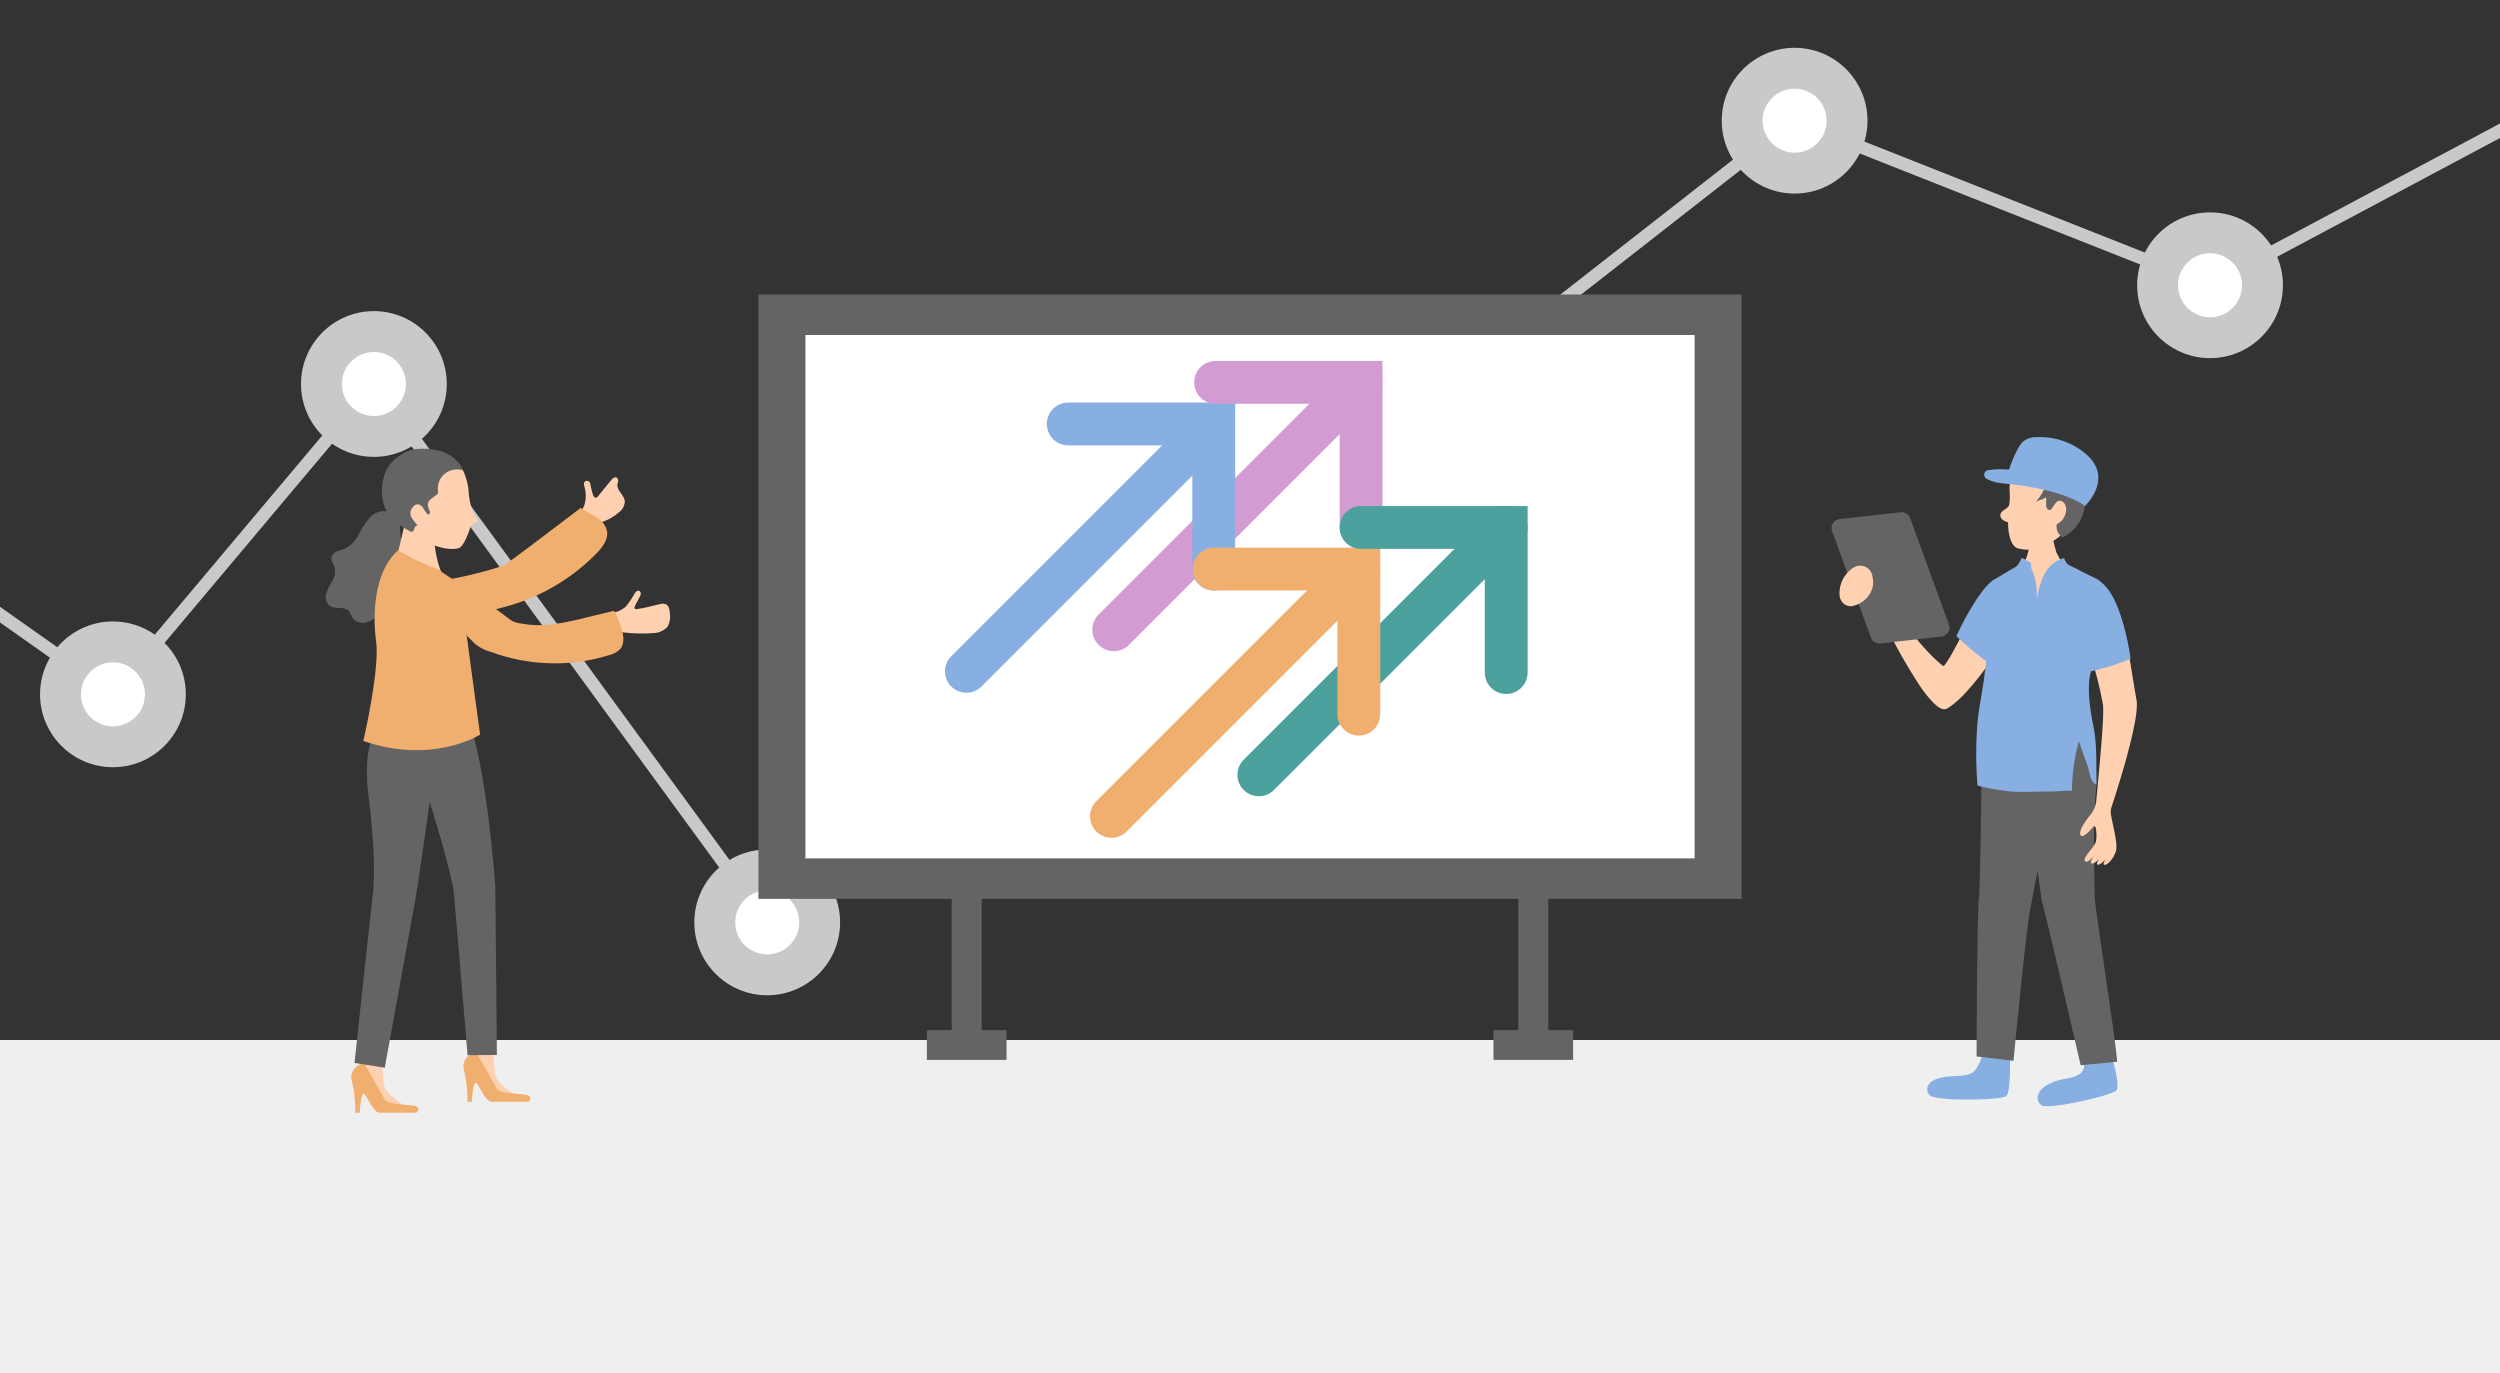 <svg xmlns="http://www.w3.org/2000/svg" xmlns:xlink="http://www.w3.org/1999/xlink" width="375" height="206" viewBox="0 0 375 206"><rect x="0" y="0" width="375" height="206" fill="#333333" stroke="none"/><defs><clipPath id="a"><rect width="375" height="156" transform="translate(8569 1421)" fill="none"/></clipPath></defs><g transform="translate(-8569 -1421)"><g clip-path="url(#a)"><line x2="47.961" y2="33.855" transform="translate(8537.979 1491.296)" fill="none" stroke="#c9c9c9" stroke-miterlimit="10" stroke-width="1.92"/><line x1="39.144" y2="46.55" transform="translate(8585.94 1478.601)" fill="none" stroke="#c9c9c9" stroke-miterlimit="10" stroke-width="1.92"/><line x2="58.998" y2="80.758" transform="translate(8625.085 1478.601)" fill="none" stroke="#c9c9c9" stroke-miterlimit="10" stroke-width="1.92"/><line x1="153.953" y2="120.294" transform="translate(8684.082 1439.064)" fill="none" stroke="#c9c9c9" stroke-miterlimit="10" stroke-width="1.92"/><line x2="62.472" y2="24.725" transform="translate(8838.035 1439.064)" fill="none" stroke="#c9c9c9" stroke-miterlimit="10" stroke-width="1.92"/><line x1="73.456" y2="39.144" transform="translate(8900.507 1424.645)" fill="none" stroke="#c9c9c9" stroke-miterlimit="10" stroke-width="1.92"/><circle cx="10.932" cy="10.932" r="10.932" transform="translate(8527.047 1480.364)" fill="#c9c9c9"/><circle cx="4.8" cy="4.8" r="4.8" transform="translate(8533.179 1486.496)" fill="#fff"/><circle cx="10.932" cy="10.932" r="10.932" transform="translate(8575.008 1514.219)" fill="#c9c9c9"/><circle cx="4.8" cy="4.8" r="4.8" transform="translate(8581.14 1520.351)" fill="#fff"/><circle cx="10.932" cy="10.932" r="10.932" transform="translate(8614.152 1467.668)" fill="#c9c9c9"/><circle cx="4.8" cy="4.8" r="4.8" transform="translate(8620.284 1473.801)" fill="#fff"/><circle cx="10.932" cy="10.932" r="10.932" transform="translate(8673.149 1548.426)" fill="#c9c9c9"/><circle cx="4.8" cy="4.8" r="4.8" transform="translate(8679.282 1554.558)" fill="#fff"/><circle cx="10.932" cy="10.932" r="10.932" transform="translate(8889.574 1452.857)" fill="#c9c9c9"/><circle cx="4.8" cy="4.8" r="4.8" transform="translate(8895.706 1458.989)" fill="#fff"/><circle cx="10.932" cy="10.932" r="10.932" transform="translate(8827.259 1428.171)" fill="#c9c9c9"/><circle cx="4.8" cy="4.8" r="4.8" transform="translate(8833.392 1434.304)" fill="#fff"/><circle cx="10.932" cy="10.932" r="10.932" transform="translate(8964.089 1413.36)" fill="#c9c9c9"/><circle cx="5.12" cy="5.12" r="5.12" transform="translate(8969.9 1419.172)" fill="#fff"/></g><rect width="375" height="50" transform="translate(8569 1577)" fill="#efefef"/><rect width="4.496" height="25.195" transform="translate(8711.757 1553.534)" fill="#656464"/><rect width="4.496" height="25.195" transform="translate(8796.747 1553.534)" fill="#656464"/><rect width="147.472" height="90.652" transform="translate(8682.764 1465.176)" fill="#656464"/><rect width="133.375" height="78.507" transform="translate(8689.813 1471.248)" fill="#fff"/><path d="M8736.064,1518.67a3.212,3.212,0,0,1-2.272-5.483l37.1-37.1a3.213,3.213,0,0,1,4.544,4.543l-37.1,37.1A3.2,3.2,0,0,1,8736.064,1518.67Z" fill="#d29bd2"/><path d="M8751.061,1509.571a3.213,3.213,0,0,1-3.212-3.213v-18.551H8729.3a3.213,3.213,0,1,1,0-6.425h24.976v24.976A3.213,3.213,0,0,1,8751.061,1509.571Z" fill="#87afe1"/><path d="M8713.959,1524.91a3.213,3.213,0,0,1-2.272-5.484l37.1-37.1a3.212,3.212,0,0,1,4.543,4.543l-37.1,37.1A3.2,3.2,0,0,1,8713.959,1524.91Z" fill="#87afe1"/><path d="M8773.166,1503.331a3.212,3.212,0,0,1-3.212-3.212v-18.551H8751.4a3.213,3.213,0,1,1,0-6.425h24.976v24.976A3.212,3.212,0,0,1,8773.166,1503.331Z" fill="#d29bd2"/><path d="M8757.828,1540.434a3.212,3.212,0,0,1-2.272-5.484l37.1-37.1a3.212,3.212,0,0,1,4.543,4.543l-37.1,37.1A3.2,3.2,0,0,1,8757.828,1540.434Z" fill="#4ca19e"/><path d="M8772.825,1531.334a3.212,3.212,0,0,1-3.213-3.212v-18.551h-18.552a3.213,3.213,0,0,1,0-6.425h24.977v24.976A3.212,3.212,0,0,1,8772.825,1531.334Z" fill="#f0af6e"/><path d="M8735.722,1546.673a3.212,3.212,0,0,1-2.271-5.484l37.1-37.1a3.212,3.212,0,0,1,4.543,4.543l-37.1,37.1A3.2,3.2,0,0,1,8735.722,1546.673Z" fill="#f0af6e"/><path d="M8794.93,1525.095a3.212,3.212,0,0,1-3.212-3.212v-18.552h-18.552a3.212,3.212,0,0,1,0-6.424h24.976v24.976A3.212,3.212,0,0,1,8794.93,1525.095Z" fill="#4ca19e"/><rect width="11.948" height="4.454" transform="translate(8708.031 1575.528)" fill="#656464"/><rect width="11.948" height="4.454" transform="translate(8793.021 1575.528)" fill="#656464"/><path d="M8868.351,1509.469a13.748,13.748,0,0,0-4.4,5.46c-2,4-3.259,6.15-3.5,5.958q-.469-.374-.912-.777a30.656,30.656,0,0,1-3.219-3.489c-.784-.974-1.527-1.979-2.241-3.005-.424-.609-.883-1.218-1.252-1.863a1.151,1.151,0,0,0-1.068-.745,1.02,1.02,0,0,0-.922.364c-.668.942.795,3.018,1.208,3.836a80.055,80.055,0,0,0,4.6,8.155,17.7,17.7,0,0,0,2.46,3.139c.45.429,1.256,1.154,1.934.781,2.717-1.494,6.326-6.8,6.326-6.8a12.587,12.587,0,0,0,1.4-4.236A16.265,16.265,0,0,0,8868.351,1509.469Z" fill="#ffd1b0"/><path d="M8860.206,1516.489l-9.138,1.027a1.364,1.364,0,0,1-1.436-.889l-5.812-15.941a1.364,1.364,0,0,1,1.13-1.824l9.138-1.028a1.365,1.365,0,0,1,1.436.889l5.813,15.941A1.366,1.366,0,0,1,8860.206,1516.489Z" fill="#656464"/><path d="M8846.633,1511.937a3.93,3.93,0,0,0,3.194-2.626,3.384,3.384,0,0,0,.047-1.787,1.867,1.867,0,0,0-2.924-1.337,4.6,4.6,0,0,0-2.021,3.985,1.857,1.857,0,0,0,.765,1.486A1.761,1.761,0,0,0,8846.633,1511.937Z" fill="#ffd1b0"/><path d="M8874.376,1501.579l2.6-.4c-.3.047.423,2.531.519,2.756a24.84,24.84,0,0,0,1.4,2.4s-2.757,11.966-4.936,11.071c-1.445-.594-1.548-3.564-1.673-4.818-.2-1.981-.193-3.965-.2-5.952,0-.785.579-1.29.872-1.951a16.66,16.66,0,0,0,.678-2.994Z" fill="#ffd1b0"/><path d="M8885.68,1579.171s1.417,4.583.789,5.375-10.274,2.97-11.255,2.248-.77-2.28,1.169-3.224c2.078-1.012,3.262-.614,4.529-1.438s.5-2.921.5-2.921Z" fill="#87afe1"/><path d="M8870.479,1578.928s.234,5.836-.543,6.482-10.666.8-11.477-.112-.34-2.2,1.664-2.647c1.8-.4,3.145-.045,4.535-.64,1.22-.521,1.829-3.256,1.829-3.256Z" fill="#87afe1"/><path d="M8866.3,1530.28l12.712-2.259s-4.811,26.169-5.45,29.187-2.535,22.911-2.535,22.911l-5.542-.651s.064-21.742.344-23.676S8866.3,1530.28,8866.3,1530.28Z" fill="#656464"/><path d="M8871.988,1529.109l10.331,2.055a19.49,19.49,0,0,1,1.064,8.421c-.539,5.715-.148,14.614-.187,15.826s2.985,20.267,3.384,24.846l-5.481.524s-5.483-23.782-5.758-24.3S8871.988,1529.109,8871.988,1529.109Z" fill="#656464"/><path d="M8878.157,1491.326s-6.225-.943-6.94-.253c-.8.771-.745,2.505-.787,3.513a8.647,8.647,0,0,1-.05,2.141c-.217.648-1.091.744-1.3,1.355a.829.829,0,0,0,.289.855,2.437,2.437,0,0,0,.854.418c-.057,1.04.229,3.953,1.8,3.953,2.473.749,7.188-1.562,8.859-5.758C8883.009,1492.208,8878.584,1491.387,8878.157,1491.326Z" fill="#ffd1b0"/><path d="M8879.211,1490.828a3.115,3.115,0,0,0-1.752.774c-1.553,1.31-1.511,3.137-1.545,5a.96.96,0,0,0,.216.771c.8.682,1.006-1.69,2.107-1.2,1.173.524.775,2.791-.716,3.447a1.871,1.871,0,0,0,.885,1.989,6.014,6.014,0,0,0,3.31-4.692C8882.164,1493.431,8881.091,1490.729,8879.211,1490.828Z" fill="#656464"/><path d="M8882.079,1491.4l-.035-.125a2.922,2.922,0,0,0-1.437-1.926,12.449,12.449,0,0,0-2.543-1.48,6.689,6.689,0,0,0-2.864-.382,5.559,5.559,0,0,0-1.35.156,2.346,2.346,0,0,0-.935.868q-.825,1.076-1.649,2.153c-.4.517-.712,1.162-.071,1.663a2.55,2.55,0,0,0,1.266.4l2.426.32c.271.036.85.078,1.019.338s-.156.73-.283.992a8.827,8.827,0,0,1-1.3,1.975c.214-.245.937-.4,1.241-.555q.671-.33,1.313-.717c.271-.163.836-.7,1.127-.577.172.07.38.446.5.59l.515.615c.287,0,.915.735,1.1.941a6,6,0,0,1-.022,2.814c.912-1.5,2.322-3.853,2.314-5.6A9.634,9.634,0,0,0,8882.079,1491.4Z" fill="#656464"/><path d="M8889.47,1525.936c-.2-1-1.144-6.893-1.474-9.075-1.91.63-3.67,1.282-5.636,1.807a54.484,54.484,0,0,1,2.092,8.073c.213,1.991-.69,10.788-.961,13.836h0c-.022.244-.04.451-.057.622a4.244,4.244,0,0,1-.7,1.805c-.446.56-1.938,2.384-1.684,3.178s1.5-.66,1.951-1.156.534,1.16.42,2.051-1.907,2.383-1.716,2.995c.133.428.683.119,1.378-.67-.327.489-.574.964-.392,1.089.243.167.691-.141,1.179-.666-.26.4-.428.766-.256.855.255.134.767-.291,1.233-.8-.243.369-.408.721-.236.829.324.2,1.372-.757,1.772-2.019.325-1.023-.449-3.907-.725-5.381a2.606,2.606,0,0,1,.091-1.313C8886.594,1539.435,8890.04,1528.733,8889.47,1525.936Z" fill="#ffd1b0"/><path d="M8883.356,1532.59a20.122,20.122,0,0,0-.356-2.706c-.013-.063-.026-.129-.039-.193-.031-.153-.062-.31-.093-.47-.013-.07-.027-.139-.04-.211-.041-.224-.082-.453-.122-.694-.044-.262-.085-.531-.124-.8-.051-.359-.093-.726-.131-1.094-.009-.092-.019-.184-.026-.276-.035-.375-.063-.751-.079-1.124s-.013-.724,0-1.078c0-.088,0-.175.009-.262.017-.355.041-.7.088-1.032.026-.19.065-.39.114-.6.027-.112.064-.234.1-.351a35.173,35.173,0,0,0,5.938-1.892c-.527-3.706-1.83-8.8-3.745-10.826a6.155,6.155,0,0,0-1.272-1.113l0-.019c-1.051-.47-2.079-.992-3.093-1.536-.4-.214-.851-.392-1.237-.613-.13-.074-.815-.944-.536-1.012a4.579,4.579,0,0,0-2.05,1.117c-1.368,1.3-1.794,3.273-2.152,5.123a10.113,10.113,0,0,0-.5-3.948,2.259,2.259,0,0,1-.32-1.527l-1.418-.791a6.173,6.173,0,0,1-.707,1.206,4.116,4.116,0,0,1-.8.491q-1.162.7-2.322,1.4c-2.26.962-5.427,7.376-5.975,8.656a38.846,38.846,0,0,0,4.4,3.706c.14.1-.118,1.49-.14,1.688-.285,2.7-.949,5.374-1.146,8.122a57.537,57.537,0,0,0,.05,8.913,38.167,38.167,0,0,0,5.176.9c1.751.1,3.552-.016,5.308-.017,1.235,0,2.439-.126,3.687-.111a27.533,27.533,0,0,1,1.03-7.429q.677,1.928,1.354,3.854c.295.838.313,2.28,1.3,2.644C8883.419,1536.687,8883.5,1534.612,8883.356,1532.59Z" fill="#87afe1"/><path d="M8881.716,1496.915s-2.215-2.15-10.379-3.193c-.7-.09-1.4-.153-2.1-.244a6.041,6.041,0,0,1-2.278-.668.706.706,0,0,1,.135-1.258,12.1,12.1,0,0,1,3.258-.1s1.1-3.42,2.19-4.278a3.008,3.008,0,0,1,2.026-.593,10.811,10.811,0,0,1,2.686.222,10.48,10.48,0,0,1,4.533,2.215C8886.24,1492.729,8881.716,1496.915,8881.716,1496.915Z" fill="#87afe1"/><path d="M8627.3,1497.781a2.756,2.756,0,0,0-2.811.833,12.437,12.437,0,0,0-1.7,2.581,4.789,4.789,0,0,1-2.153,2.155c-.356.144-.742.214-1.095.368a1.3,1.3,0,0,0-.787.791c-.152.582.313,1.128.463,1.71a2.811,2.811,0,0,1-.392,1.955,8.784,8.784,0,0,0-.884,1.832,1.744,1.744,0,0,0,.5,1.852c.842.6,2.247.031,2.918.819a8.264,8.264,0,0,1,.521,1.029,1.858,1.858,0,0,0,1.976.664,5.458,5.458,0,0,0,1.943-1.042l1.939-1.409a6.048,6.048,0,0,0,1.9-1.866c.716-1.324.353-2.942.061-4.419q-.286-1.433-.455-2.885c-.086-.729-.15-1.461-.229-2.191a3.2,3.2,0,0,0-1.124-2.52" fill="#656464"/><path d="M8661.092,1512.887a3.932,3.932,0,0,0,1.824-.947,14.476,14.476,0,0,0,1.275-1.9,1.284,1.284,0,0,1,.275-.329.435.435,0,0,1,.405-.083.442.442,0,0,1,.244.446,1.3,1.3,0,0,1-.186.508l-.562,1.057c-.1.182-.319.6-.064.717a1.116,1.116,0,0,0,.428-.03c.407-.051.813-.136,1.215-.223.659-.142,1.31-.322,1.969-.467a1.489,1.489,0,0,1,.991.011c.45.231.536.827.566,1.332a3.173,3.173,0,0,1-.321,2.006,2.88,2.88,0,0,1-2.13.971,23.4,23.4,0,0,1-5.022-.166c-.693-.067-.908-.3-1-1.052A6.975,6.975,0,0,1,8661.092,1512.887Z" fill="#ffd1b0"/><path d="M8661.241,1512.833a12.1,12.1,0,0,1,.543,1.183c.454,1.169,1.157,3.053.351,4.208a3.173,3.173,0,0,1-1.732,1.032,26.783,26.783,0,0,1-5.023,1.067,27.7,27.7,0,0,1-12.655-1.508,6.489,6.489,0,0,1-2.466-1.233q-1.025-1.046-2.082-2.078-.98-.96-1.914-1.966c-.2-.212-.6-.511-.711-.784-.029-.071-.058-.142-.086-.214a21.031,21.031,0,0,1-1.052-3.352,4.5,4.5,0,0,1-.145-1.546,1.9,1.9,0,0,1,.485-.976c.153-.091.343.012.49.113.586.4,1.175.794,1.778,1.171,1.2.748,2.357,1.554,3.511,2.367,1.229.865,2.449,1.747,3.664,2.634.555.4,1.1.862,1.681,1.224a4.229,4.229,0,0,0,1.411.366,14.371,14.371,0,0,0,4.308.134,40.306,40.306,0,0,0,5.178-1.01l4.294-1.034C8661.1,1512.623,8661.167,1512.7,8661.241,1512.833Z" fill="#f0af6e"/><path d="M8626.378,1580.372a13.894,13.894,0,0,0,.337,3.77c.435,1.2,3.53,3.048,3.53,3.048s-2.8.542-3.876-.29-3.627-5.18-3.461-5.746.939-2.313.939-2.313Z" fill="#ffd1b0"/><path d="M8643.063,1578.8a13.886,13.886,0,0,0,.337,3.769c.434,1.205,3.529,3.048,3.529,3.048s-2.8.542-3.876-.289-3.627-5.18-3.46-5.747.939-2.313.939-2.313Z" fill="#ffd1b0"/><path d="M8623.548,1580.372s-2.35.783-1.763,2.84a17.879,17.879,0,0,1,.49,4.7h.685s.147-2.937.588-2.839,1.42,2.839,2.4,2.839h5.531s.589-.588,0-.93-4.337-.2-4.763-1.028S8623.548,1580.372,8623.548,1580.372Z" fill="#f0af6e"/><path d="M8640.365,1578.735s-2.35.783-1.763,2.839a17.889,17.889,0,0,1,.49,4.7h.686s.146-2.938.587-2.84,1.42,2.84,2.4,2.84h5.532s.587-.588,0-.931-4.337-.2-4.763-1.028S8640.365,1578.735,8640.365,1578.735Z" fill="#f0af6e"/><path d="M8638.81,1527.636s-6.582,2.313-11.353,0a11.322,11.322,0,0,0-3.347,7.376,26.935,26.935,0,0,0,.194,5.565c.33,2.754,1.134,9.975.632,14.429-.733,6.522-2.76,25.442-2.76,25.442l4.538.706s4.168-22.84,4.662-25.659,2.08-14.27,2.08-14.27,2.824,8.855,3.552,13.143c.112.657,2.126,24.908,2.126,24.908l4.4-.027s-.246-26.937-.246-25.519C8643.287,1554.308,8642.1,1535.563,8638.81,1527.636Z" fill="#656464"/><path d="M8636.524,1544.779a20.388,20.388,0,0,0-3.622-7.185c.206,1.228.395,2.454.538,3.695l.017-.064s2.416,7.579,3.354,12.108C8636.707,1548.447,8637.25,1546.985,8636.524,1544.779Z" fill="#656464"/><path d="M8634.151,1500.734c-.456-.094-2.638-4.7-3.571-5.592-.447,3.143-2.347,10.6-2.347,10.6,2.3,2.474,6.9.958,6.9.958A15.608,15.608,0,0,1,8634.151,1500.734Z" fill="#ffd1b0"/><path d="M8633.237,1489.778c1.285.289,2.479.846,3.743,1.177.748.2,1.052-.121,1.475.606a9.825,9.825,0,0,1,.81,2.776,11.656,11.656,0,0,0,.632,3.35c.287.544.544.981.687,1.3.126.28-.191.444-.581.581a.682.682,0,0,0-.418.433c-.264.822-1,2.917-1.743,3.208-.923.364-5.48.224-6.851-3.746S8630.37,1488.927,8633.237,1489.778Z" fill="#ffd1b0"/><path d="M8628.736,1503.533a31.537,31.537,0,0,0,6.325,2.983s3.613,7.132,3.857,9.122,2.1,15.558,2.1,15.558-7.152,4.546-17.52.942c0,0,2.488-10.688,1.919-14.907S8625.162,1506.66,8628.736,1503.533Z" fill="#f0af6e"/><path d="M8631.371,1499.494c-.521-.652-1.13-1.285-.632-2.168.413-.732,1.075-.947,1.646-.26.15.18.9,1.695,1.1.843.054-.239-.266-.7-.294-.965a1.053,1.053,0,0,1,.3-.963,11.872,11.872,0,0,1,.991-.742c.368-.321.182-.494.189-.973a2.869,2.869,0,0,1,3.782-2.7c-.105-.035-.28-.655-.354-.766a6.024,6.024,0,0,0-4.071-2.36,9.245,9.245,0,0,0-2.47-.091,4.7,4.7,0,0,0-2.315.833,5.5,5.5,0,0,0-2.309,2.365,7.3,7.3,0,0,0-.613,3.691,6.535,6.535,0,0,0,1.153,3.271,11.628,11.628,0,0,0,2.959,2.142.557.557,0,0,0,.35.113c.226-.033.313-.3.386-.52s.269-.464.479-.375C8631.564,1499.739,8631.469,1499.616,8631.371,1499.494Z" fill="#656464"/><path d="M8656.226,1497.771l0-.03a5.469,5.469,0,0,1,.383-.845,4.884,4.884,0,0,0,.211-.905,4.746,4.746,0,0,0-.13-1.9c-.083-.3-.179-.662.049-.87a.5.5,0,0,1,.687.09c.17.193.144.463.2.7l.258,1c.062.235.217.717.557.634.22-.054.486-.489.625-.656.536-.648,1.065-1.3,1.6-1.95a1.4,1.4,0,0,1,.392-.367.472.472,0,0,1,.51.013.525.525,0,0,1,.149.476c-.019.173-.081.338-.1.511-.1.93,1.019,1.591,1.1,2.523a2.1,2.1,0,0,1-.847,1.625,7.382,7.382,0,0,1-2.91,1.579c-.34.1-.667.476-1,.506-.5.044-.918-.553-1.141-.913A3.351,3.351,0,0,1,8656.226,1497.771Z" fill="#ffd1b0"/><path d="M8656.147,1497.155c-.137.1,1.945,1.227,2.063,1.295a3.373,3.373,0,0,1,1.84,2.181c.226,1.278-.679,2.461-1.585,3.39a30.074,30.074,0,0,1-13.47,7.935c-2.462.68-4.973,1.271-7.471,1.793a54.692,54.692,0,0,1-7.354,1.136,5.516,5.516,0,0,1-2.077-.059c-2.241-.776-4.87-7.173.992-6.489s15.062-2.363,15.438-2.486S8656.1,1497.191,8656.147,1497.155Z" fill="#f0af6e"/></g></svg>